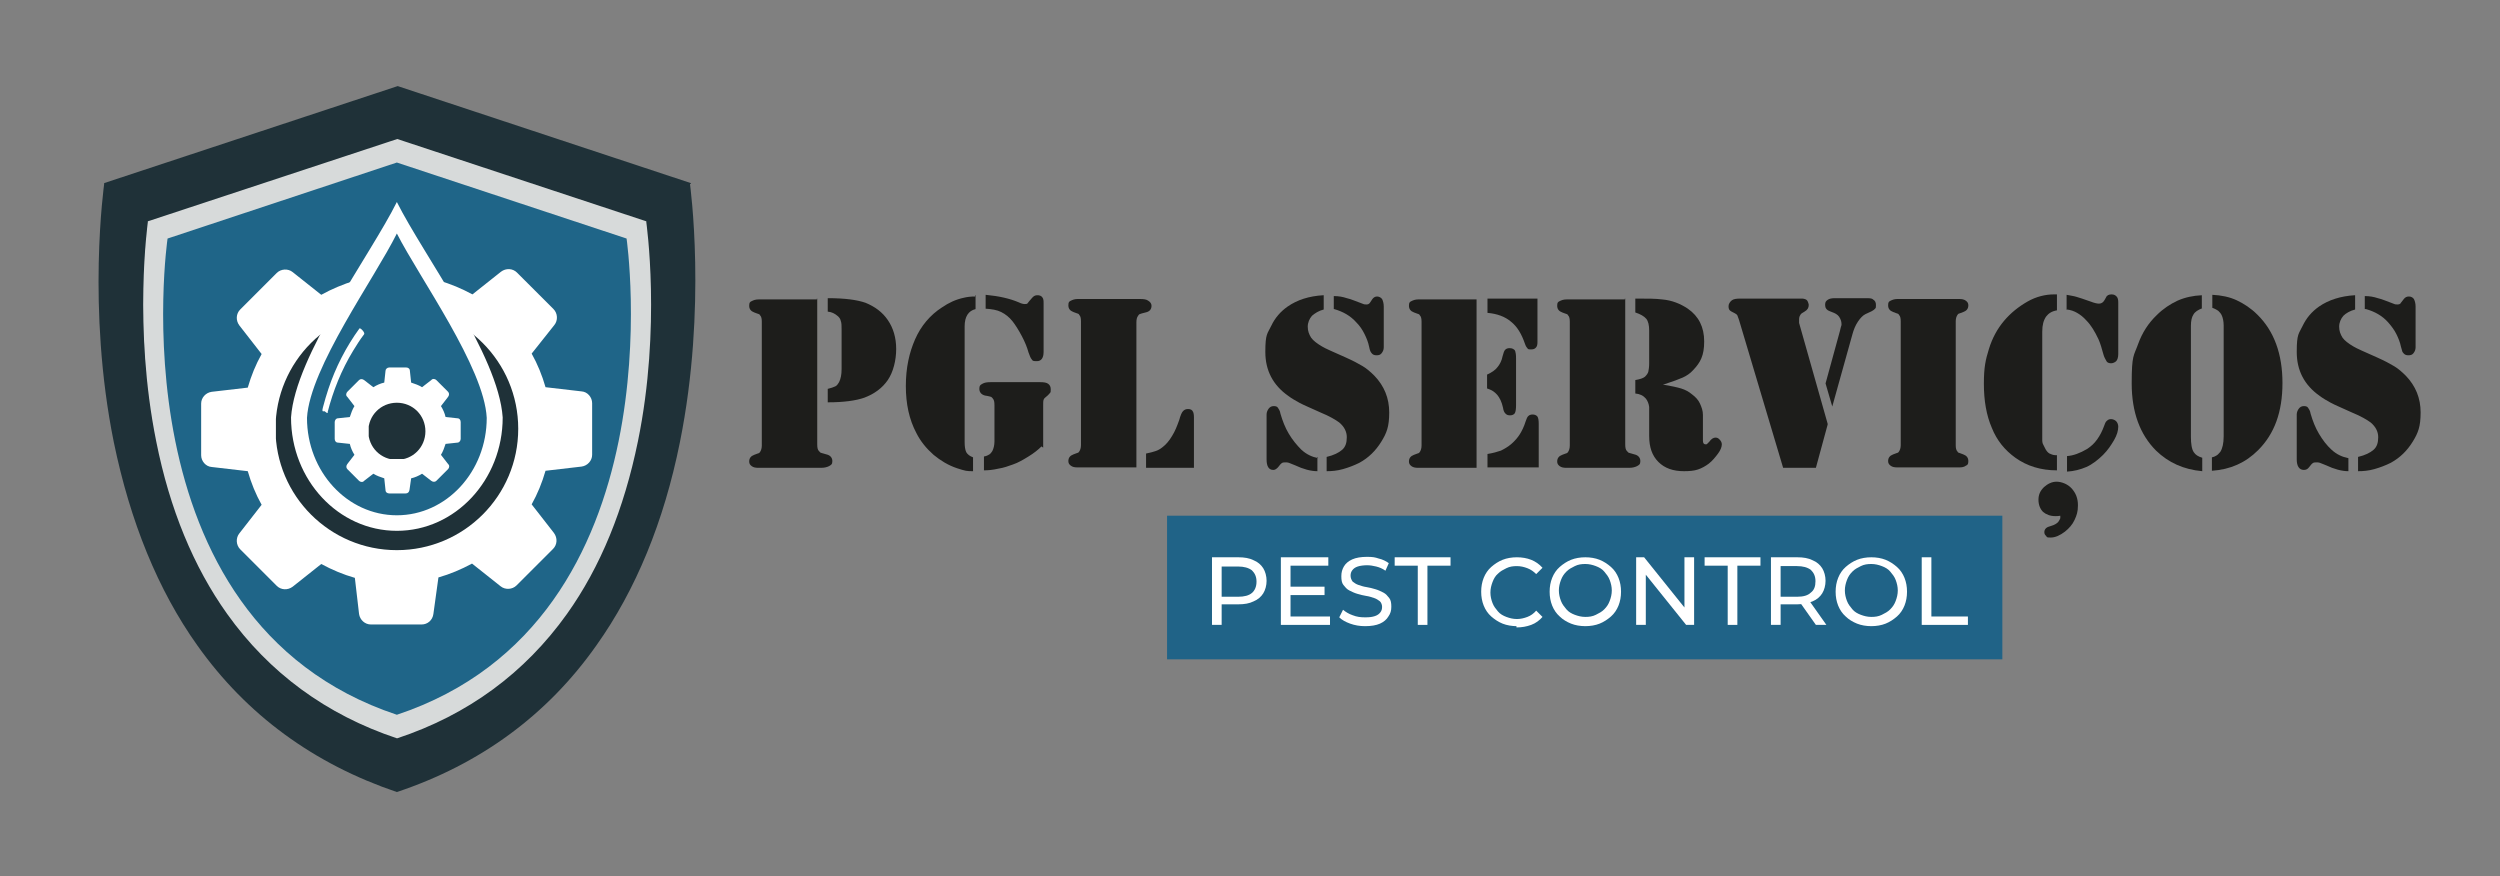 <?xml version="1.0" encoding="UTF-8"?>
<svg id="Layer_1" xmlns="http://www.w3.org/2000/svg" version="1.1" xmlns:xlink="http://www.w3.org/1999/xlink" viewBox="0 0 595.3 208.6">
  <rect x="0" y="0" width="595.3" height="208.6" fill="#808080" stroke="none"/>
  <!-- Generator: Adobe Illustrator 29.0.1, SVG Export Plug-In . SVG Version: 2.1.0 Build 192)  -->
  <defs>
    <style>
      .st0 {
        fill: #1f3138;
      }

      .st1 {
        clip-path: url(#clippath-4);
      }

      .st2 {
        fill: #fff;
      }

      .st3 {
        fill: none;
      }

      .st4 {
        fill: #d7dada;
      }

      .st5 {
        clip-path: url(#clippath-1);
      }

      .st6 {
        clip-path: url(#clippath-5);
      }

      .st7 {
        clip-path: url(#clippath-3);
      }

      .st8 {
        fill: #1d1d1b;
      }

      .st9 {
        fill: #1f6588;
      }

      .st10 {
        clip-path: url(#clippath-2);
      }

      .st11 {
        fill: #206387;
      }

      .st12 {
        clip-path: url(#clippath);
      }
    </style>
    <clipPath id="clippath">
      <rect class="st3" x="48" y="55.6" width="93.1" height="93.2"/>
    </clipPath>
    <clipPath id="clippath-1">
      <rect class="st3" x="65.7" y="73.3" width="57.8" height="57.8"/>
    </clipPath>
    <clipPath id="clippath-2">
      <circle class="st3" cx="94.5" cy="102.1" r="28.9"/>
    </clipPath>
    <clipPath id="clippath-3">
      <rect class="st3" x="79.4" y="87.3" width="30.3" height="30.3"/>
    </clipPath>
    <clipPath id="clippath-4">
      <rect class="st3" x="87.8" y="95.8" width="13.5" height="13.5"/>
    </clipPath>
    <clipPath id="clippath-5">
      <path class="st3" d="M94.5,95.9c3.8,0,6.8,3,6.8,6.8s-3,6.8-6.8,6.8-6.8-3-6.8-6.8,3-6.8,6.8-6.8Z"/>
    </clipPath>
  </defs>
  <g>
    <path class="st8" d="M194.6,71.1v34.7c0,.8.1,1.3.4,1.6.2.2.3.3.4.4.1,0,.6.2,1.4.4.9.2,1.4.8,1.4,1.6s-.3.9-.8,1.2c-.4.2-1,.4-1.9.4h-14.9c-.7,0-1.2-.1-1.6-.4-.4-.3-.6-.6-.6-1.1,0-.8.4-1.3,1.2-1.6.6-.2,1-.4,1.1-.4s.2-.2.3-.3c.2-.3.4-.8.4-1.5v-29.5c0-.7-.1-1.2-.4-1.5-.1-.2-.2-.3-.3-.3s-.5-.2-1.1-.4c-.8-.3-1.2-.8-1.2-1.6s.2-.9.6-1.1.9-.4,1.6-.4h13.9v-.2ZM197.1,95.8v-3.2c.8-.2,1.4-.4,1.8-.6s.6-.5.9-1c.4-.8.6-1.8.6-3.1v-9.4c0-.9,0-1.6-.2-2.1-.1-.5-.4-.9-.8-1.2-.6-.5-1.3-.9-2.3-1v-3.2c4.1,0,7,.4,9,1.1,2.2.9,4,2.2,5.3,4.1s2,4.2,2,6.9-.7,5.5-2,7.4-3.2,3.3-5.6,4.2c-2,.7-4.9,1.1-8.6,1.1h0Z"/>
    <path class="st8" d="M232.3,70.3v3.3c-1.7.4-2.6,1.8-2.6,4.1v27.5c0,1.1.1,1.9.4,2.5.3.5.8.9,1.6,1.2v3.3c-.6,0-1.2,0-1.7-.1s-1.2-.3-2.1-.6c-2.1-.7-3.9-1.8-5.6-3.2-1.7-1.5-3.1-3.2-4.1-5.2-1.7-3.2-2.5-6.9-2.5-11.2s.8-7.9,2.2-11.1,3.6-5.8,6.4-7.6c1.6-1.1,3.3-1.9,5.2-2.3.8-.2,1.7-.3,2.7-.3h0v-.3ZM248,106.3c-.8.8-1.8,1.6-3.1,2.4s-2.5,1.5-3.7,1.9c-1.1.4-2.2.8-3.5,1-1.3.3-2.4.4-3.4.4v-3.3c.6-.1,1-.3,1.3-.5s.5-.5.7-.8c.3-.6.5-1.4.5-2.3v-8.6c0-.8-.1-1.3-.4-1.6-.1-.2-.3-.3-.4-.4-.1,0-.6-.2-1.4-.3-.9-.2-1.4-.8-1.4-1.6s.2-.9.7-1.2,1.1-.4,2-.4h11.8c.9,0,1.5.1,1.9.4s.6.7.6,1.3,0,.7-.2.9-.4.5-.8.8-.6.5-.7.8-.1.7-.1,1.3v10.1h0l-.4-.3ZM234.7,73.4v-3.2c3.2.3,5.8.9,7.9,1.8.6.3,1.1.4,1.4.4s.6,0,.7-.2.5-.6,1-1.2c.4-.5.8-.7,1.3-.7s.9.1,1.2.5.3.8.3,1.5v11.5c0,1.5-.6,2.2-1.6,2.2s-1-.1-1.2-.4c-.3-.3-.5-.9-.8-1.7-.3-1.1-.8-2.4-1.6-3.9s-1.5-2.6-2.2-3.5c-.8-1-1.7-1.7-2.7-2.2s-2.2-.7-3.8-.8h.1Z"/>
    <path class="st8" d="M270.5,111.3h-13.9c-.7,0-1.2-.1-1.6-.4-.4-.3-.6-.6-.6-1.1,0-.8.4-1.3,1.2-1.6.6-.2,1-.4,1.1-.4s.2-.2.3-.3c.2-.3.4-.8.4-1.5v-29.5c0-.7-.1-1.2-.4-1.5-.1-.2-.2-.3-.3-.3s-.5-.2-1.1-.4c-.8-.3-1.2-.8-1.2-1.6s.2-.9.6-1.1.9-.4,1.6-.4h14.9c.9,0,1.5.1,1.9.4.5.3.8.7.8,1.2,0,.9-.5,1.4-1.4,1.6-.8.2-1.2.3-1.4.4-.1,0-.3.2-.4.4-.3.4-.4.9-.4,1.6v34.7h0v-.2ZM272.9,111.3v-3.3c1-.2,1.7-.4,2.3-.6.6-.2,1.1-.5,1.6-.9.8-.6,1.6-1.5,2.3-2.7.7-1.1,1.2-2.4,1.7-3.8.3-1.1.6-1.8.9-2.1.3-.3.6-.5,1.2-.5s1,.2,1.2.7c.1.2.2.6.2,1.3v12h-11.4Z"/>
    <path class="st8" d="M315.2,70.3v3.4c-1.2.3-2.1.9-2.8,1.5-.6.7-1,1.6-1,2.6s.3,1.8.8,2.6c.5.7,1.4,1.4,2.6,2.1.8.5,2.7,1.3,5.6,2.6,1.8.8,3.1,1.5,4.1,2.1s1.9,1.4,2.8,2.3c2.3,2.4,3.5,5.3,3.5,8.7s-.6,4.9-1.9,7-3,3.8-5.2,5c-1.2.6-2.5,1.1-3.9,1.5s-2.7.5-3.9.5v-3.4c1.7-.4,2.9-1,3.7-1.7.8-.7,1.1-1.7,1.1-3s-.6-2.5-1.8-3.5c-.8-.6-2.3-1.5-4.5-2.4-2.4-1.1-4.1-1.8-5-2.3s-1.8-1-2.6-1.6c-3.7-2.6-5.5-6.1-5.5-10.5s.5-4.3,1.4-6.2c.9-1.9,2.2-3.4,3.9-4.6,2.3-1.6,5.1-2.5,8.5-2.7h0ZM313.7,108.8v3.4c-1.6,0-3.4-.5-5.3-1.4-.7-.3-1.2-.5-1.5-.6s-.5-.1-.8-.1-.7,0-.9.2c-.2.1-.5.5-.9,1-.4.4-.7.6-1.1.6-1.1,0-1.6-.9-1.6-2.5v-10.7c0-.5.2-1,.5-1.4s.7-.6,1.2-.6.8.1,1,.4.5.7.6,1.4c.5,1.7,1.1,3.3,2,4.8s1.9,2.7,3,3.8c1.2,1.1,2.5,1.7,4,2h0l-.2-.3ZM317.6,73.7v-3.2c1.2,0,2.2.2,3.1.5.9.2,2.1.7,3.7,1.3.4.2.7.2,1,.2s.6-.1.8-.4l.6-.9c.3-.4.7-.6,1.1-.6s.9.2,1.2.6c.2.4.4,1,.4,1.8v9.7c0,.6-.2,1-.5,1.4s-.7.5-1.2.5-.8-.1-1.1-.4c-.2-.2-.3-.4-.4-.6s-.2-.6-.3-1.1c-.2-1-.6-2-1.1-3s-1.1-1.9-1.9-2.7c-1.4-1.6-3.2-2.6-5.3-3.2h-.1Z"/>
    <path class="st8" d="M351.6,71.1v40.3h-13.9c-.7,0-1.2-.1-1.6-.4s-.6-.6-.6-1.1c0-.8.4-1.3,1.2-1.6.6-.2,1-.4,1.1-.4s.2-.2.3-.3c.2-.3.4-.8.4-1.5v-29.5c0-.7-.1-1.2-.4-1.5-.1-.2-.2-.3-.3-.3s-.5-.2-1.1-.4c-.8-.3-1.2-.8-1.2-1.6s.2-.9.6-1.1.9-.4,1.6-.4h13.9v-.2ZM354.1,92.6v-3.4c1.1-.5,2-1.1,2.5-1.8.5-.6,1-1.5,1.2-2.6.2-.8.4-1.3.6-1.5.3-.3.6-.4,1.1-.4s1.1.2,1.3.7c.1.3.2.8.2,1.7v11.2c0,.9-.1,1.6-.3,1.9s-.6.5-1.1.5-.8-.1-1.1-.4c-.3-.3-.5-.7-.6-1.4-.3-1.4-.8-2.4-1.4-3.1s-1.4-1.2-2.4-1.5h0ZM354.2,71.1h11.9v10.4c0,.6-.1,1-.4,1.3s-.6.4-1.1.4-.8,0-.9-.3c-.2-.2-.4-.5-.6-1.1-.8-2.3-1.8-4-3.3-5.2-1.4-1.2-3.3-1.9-5.6-2.1v-3.5h0ZM354.2,111.3v-3.2c1.3-.2,2.3-.5,3.2-.8.8-.4,1.7-.9,2.5-1.6s1.5-1.5,2-2.3,1-1.8,1.4-3.1c.2-.6.4-1.1.7-1.3.2-.2.6-.3,1-.3s.9.2,1.1.5.3.9.3,1.7v10.4h-12.3,0Z"/>
    <path class="st8" d="M387,71.1v34.7c0,.8.1,1.3.4,1.6l.4.4c.1,0,.6.2,1.4.4.9.2,1.4.8,1.4,1.6s-.3.9-.8,1.2c-.4.2-1,.4-1.9.4h-14.9c-.7,0-1.2-.1-1.6-.4s-.6-.6-.6-1.1c0-.8.4-1.3,1.2-1.6.6-.2,1-.4,1.1-.4s.2-.2.3-.3c.2-.3.4-.8.4-1.5v-29.5c0-.7-.1-1.2-.4-1.5-.1-.2-.2-.3-.3-.3s-.5-.2-1.1-.4c-.8-.3-1.2-.8-1.2-1.6s.2-.9.6-1.1.9-.4,1.6-.4h13.9v-.2ZM396.1,91.6c1.8.3,3.2.6,4.2.9s1.9.8,2.6,1.4c.8.6,1.5,1.3,1.9,2.2s.7,1.7.7,2.7v6.1c0,.6.2.9.6.9s.3,0,.4-.1l.5-.5c.5-.7,1-1,1.5-1s.7.2,1,.5.5.7.5,1.1c0,.6-.3,1.4-.9,2.2s-1.3,1.7-2.2,2.4c-.8.6-1.7,1.1-2.6,1.4s-2,.4-3.3.4c-2.6,0-4.6-.7-6.1-2.2s-2.2-3.5-2.2-6.2v-6.9c-.1-.8-.4-1.5-.8-2-.6-.7-1.4-1.1-2.5-1.2v-3.2c1.1-.2,1.8-.4,2.3-.8.4-.4.7-.8.8-1.2.1-.5.2-1.1.2-2v-7.8c0-1.2-.2-2.2-.7-2.8s-1.4-1.1-2.6-1.5v-3.3h.8c2.2,0,4,0,5.6.2,2.3.2,4.3,1,6.1,2.2,2.6,1.8,3.9,4.4,3.9,7.8s-.9,5-2.6,6.8c-.7.8-1.6,1.4-2.5,1.8s-2.5,1-4.4,1.6h-.2Z"/>
    <path class="st8" d="M435.2,101.1l-2.8,10.3h-7.8l-10.5-35.2c-.2-.5-.3-.9-.4-1.1s-.4-.4-.6-.5c-.6-.3-1-.5-1.2-.7s-.3-.5-.3-1,.3-1,.8-1.4c.4-.3,1.1-.4,2-.4h14.8c.3,0,.5.1.8.2.2.1.4.3.5.6s.2.5.2.7c0,.7-.3,1.2-1,1.6-.5.3-.9.5-1,.8-.2.3-.3.6-.3,1.1v.8l6.8,24h0v.2ZM436.3,96.8l-1.6-5.5,3.4-12.4c.2-.8.3-1.3.4-1.5,0-.4,0-.9-.3-1.5-.3-.7-.8-1.1-1.5-1.4l-1-.4c-.8-.3-1.1-.8-1.1-1.5s.2-.9.6-1.2,1-.4,1.8-.4h7.2c.9,0,1.5,0,1.8.3.5.3.7.7.7,1.3s0,.7-.2.9-.4.4-.8.6l-1.5.7c-.6.3-1.2.9-1.8,1.8-.6.9-1,1.9-1.3,3l-4.8,17.2h0Z"/>
    <path class="st8" d="M465.7,111.3h-13.9c-.7,0-1.2-.1-1.6-.4s-.6-.6-.6-1.1c0-.8.4-1.3,1.2-1.6.6-.2,1-.4,1.1-.4s.2-.2.3-.3c.2-.3.4-.8.4-1.5v-29.5c0-.7-.1-1.2-.4-1.5-.1-.2-.2-.3-.3-.3s-.5-.2-1.1-.4c-.8-.3-1.2-.8-1.2-1.6s.2-.9.6-1.1.9-.4,1.6-.4h14.7c.7,0,1.2.1,1.6.4s.6.6.6,1.1c0,.8-.4,1.3-1.2,1.6-.6.2-1,.4-1.1.4s-.2.2-.3.3c-.2.3-.4.8-.4,1.5v29.5c0,.7.1,1.2.4,1.5.1.2.2.3.3.3s.5.2,1.1.4c.8.3,1.2.8,1.2,1.6s-.2.9-.6,1.1c-.4.3-.9.4-1.6.4h-.8Z"/>
    <path class="st8" d="M489.8,70.3v3.6c-1.2.2-2,.7-2.6,1.5-.6.9-.9,2-.9,3.6v25.6c0,.5,0,.9.3,1.4s.4.9.7,1.3c.3.4.6.7,1,.8.4.2.8.3,1.5.3v3.6c-3.8,0-7.1-1-9.9-3-2.5-1.8-4.4-4.1-5.6-7.1-1.3-3-1.9-6.5-1.9-10.5s.4-5.7,1.2-8.3c.8-2.6,2-4.8,3.6-6.7,1.6-1.9,3.5-3.4,5.6-4.6s4.3-1.7,6.3-1.7h.7v.2ZM490.7,122.8c-.5.1-1,.1-1.3.1-1.2,0-2.2-.4-2.9-1-.7-.7-1.1-1.7-1.1-2.9s.4-2.1,1.3-3c.9-.8,1.9-1.3,3-1.3s2.6.5,3.6,1.6,1.5,2.4,1.5,4-.3,2.4-.8,3.5-1.3,2-2.3,2.8c-1.2.9-2.3,1.4-3.4,1.4s-.8-.1-1.1-.4-.4-.5-.4-.9c0-.6.4-1.1,1.1-1.3l.6-.2c.7-.2,1.2-.5,1.6-.9.2-.3.4-.6.5-.9v-.6h0ZM492.1,73.8v-3.6c1,.2,1.8.3,2.4.5s1.7.5,3.3,1.1c1,.4,1.7.5,2,.5.6,0,1-.3,1.3-.8l.4-.7c.2-.5.7-.7,1.3-.7s.9.2,1.2.5.4.8.4,1.4v12.3c0,.8-.2,1.4-.5,1.7s-.8.5-1.2.5-.9-.1-1.1-.5-.5-.8-.7-1.5c-.4-1.5-.8-2.8-1.2-3.7-.9-1.9-1.8-3.4-2.9-4.5-.7-.8-1.5-1.4-2.2-1.8s-1.5-.7-2.4-.8h0ZM492.2,112.2v-3.6c1.5-.1,3.1-.7,4.8-1.7.9-.6,1.7-1.3,2.4-2.3.7-1,1.2-2,1.6-3.1.2-.6.4-1.1.7-1.3.3-.3.6-.4,1-.4s.9.2,1.2.5.5.8.5,1.3c0,.9-.3,2-1,3.2s-1.5,2.4-2.6,3.5-2.6,2.3-4,2.9-2.9,1-4.6,1.1h0Z"/>
    <path class="st8" d="M524.4,73.4c-1,.4-1.7.8-2.1,1.5-.4.6-.6,1.5-.6,2.7v26.4c0,1.7.2,3,.7,3.7.4.6,1,1,2,1.3v3.2c-4.4-.4-8-2-11-4.9-3.8-3.8-5.8-9.1-5.8-16s.5-6.5,1.5-9.3,2.5-5.1,4.5-7c1.5-1.5,3.2-2.6,4.9-3.4,1.8-.8,3.7-1.2,5.8-1.3v3.2h0ZM526.8,73.4v-3.2c2.1.1,4.1.5,5.8,1.3s3.4,1.9,4.9,3.4c4,3.9,6,9.4,6,16.3s-1.9,12.1-5.8,16c-3,3-6.6,4.6-11,4.9v-3.2c.5-.1.9-.3,1.2-.5s.5-.5.8-.8c.5-.8.8-2,.8-3.7v-26.4c0-1-.2-1.9-.5-2.5-.2-.4-.5-.7-.8-1-.3-.2-.8-.5-1.4-.7h0Z"/>
    <path class="st8" d="M560.8,70.3v3.4c-1.2.3-2.2.9-2.8,1.5-.6.7-1,1.6-1,2.6s.3,1.8.8,2.6c.5.7,1.4,1.4,2.6,2.1.8.5,2.7,1.3,5.6,2.6,1.8.8,3.1,1.5,4.1,2.1s1.9,1.4,2.8,2.3c2.3,2.4,3.5,5.3,3.5,8.7s-.6,4.9-1.9,7-3,3.8-5.2,5c-1.2.6-2.5,1.1-3.9,1.5s-2.7.5-3.9.5v-3.4c1.7-.4,2.9-1,3.7-1.7s1.1-1.7,1.1-3-.6-2.5-1.8-3.5c-.8-.6-2.3-1.5-4.5-2.4-2.4-1.1-4.1-1.8-5-2.3s-1.8-1-2.6-1.6c-3.7-2.6-5.5-6.1-5.5-10.5s.5-4.3,1.4-6.2c.9-1.9,2.2-3.4,3.9-4.6,2.3-1.6,5.2-2.5,8.5-2.7h.1ZM559.2,108.8v3.4c-1.6,0-3.4-.5-5.3-1.4-.7-.3-1.2-.5-1.5-.6s-.5-.1-.8-.1-.7,0-.9.2c-.2.1-.5.5-.9,1-.3.4-.7.6-1.2.6-1.1,0-1.7-.9-1.7-2.5v-10.7c0-.5.2-1,.5-1.4s.7-.6,1.2-.6.8.1,1,.4.5.7.6,1.4c.5,1.7,1.1,3.3,2,4.8s1.8,2.7,3,3.8c1.2,1.1,2.5,1.7,4,2h0v-.3ZM563.1,73.7v-3.2c1.2,0,2.2.2,3.1.5.9.2,2.1.7,3.7,1.3.4.2.7.2,1,.2s.7-.1.8-.4l.7-.9c.3-.4.7-.6,1.2-.6s.9.2,1.2.6c.2.4.4,1,.4,1.8v9.7c0,.6-.2,1-.5,1.4s-.7.5-1.2.5-.8-.1-1.1-.4-.3-.4-.4-.6c0-.2-.2-.6-.3-1.1-.2-1-.6-2-1.1-3s-1.2-1.9-1.9-2.7c-1.4-1.6-3.2-2.6-5.3-3.2h-.3Z"/>
  </g>
  <rect class="st11" x="277.9" y="122.8" width="198.9" height="34.2"/>
  <g>
    <path class="st2" d="M288.6,148.8v-16.1h6.3c1.4,0,2.6.2,3.6.7,1,.4,1.8,1.1,2.3,1.9s.8,1.9.8,3-.3,2.2-.8,3-1.3,1.5-2.3,1.9c-1,.5-2.2.7-3.6.7h-5l1-1.1v6h-2.3ZM290.9,143.2l-1-1.1h4.9c1.5,0,2.6-.3,3.3-.9s1.1-1.5,1.1-2.7-.4-2-1.1-2.7c-.8-.6-1.9-.9-3.3-.9h-4.9l1-1.1v9.5h0Z"/>
    <path class="st2" d="M307.3,146.8h9.4v2h-11.7v-16.1h11.3v2h-9v12.1h0ZM307.1,139.7h8.3v2h-8.3v-2Z"/>
    <path class="st2" d="M325,149.1c-1.2,0-2.4-.2-3.5-.6s-2-.9-2.6-1.5l.9-1.8c.6.5,1.4,1,2.3,1.3,1,.4,1.9.5,3,.5s1.7-.1,2.3-.3c.6-.2,1-.5,1.3-.9s.4-.8.4-1.3-.2-1-.5-1.3c-.4-.3-.8-.6-1.4-.8-.6-.2-1.2-.4-1.9-.5s-1.4-.3-2.1-.5-1.3-.5-1.9-.8-1-.8-1.4-1.3-.5-1.2-.5-2.1.2-1.6.6-2.3c.4-.7,1.1-1.3,2-1.7.9-.4,2.1-.6,3.5-.6s1.9.1,2.8.4c.9.2,1.7.6,2.4,1.1l-.8,1.8c-.7-.5-1.4-.8-2.2-1-.8-.2-1.5-.3-2.2-.3s-1.6.1-2.2.3c-.6.2-1,.5-1.3.9s-.4.8-.4,1.3.2,1,.5,1.4c.4.3.8.6,1.4.8.6.2,1.2.4,1.9.5s1.4.3,2.1.5,1.3.5,1.9.8,1,.8,1.4,1.3.5,1.2.5,2.1-.2,1.6-.7,2.3c-.4.7-1.1,1.3-2,1.7s-2.1.6-3.5.6h0Z"/>
    <path class="st2" d="M337.6,148.8v-14.1h-5.5v-2h13.3v2h-5.5v14.1h-2.3Z"/>
    <path class="st2" d="M361.2,149.1c-1.2,0-2.4-.2-3.4-.6s-1.9-1-2.7-1.7-1.4-1.6-1.8-2.6-.6-2.1-.6-3.3.2-2.3.6-3.3,1-1.9,1.8-2.6,1.7-1.3,2.7-1.7c1-.4,2.2-.6,3.4-.6s2.4.2,3.4.6,1.9,1,2.7,1.9l-1.5,1.5c-.6-.6-1.3-1.1-2.1-1.4-.8-.3-1.6-.5-2.5-.5s-1.7.1-2.5.5-1.4.7-2,1.3c-.6.5-1,1.2-1.3,2s-.5,1.6-.5,2.5.2,1.7.5,2.5.8,1.4,1.3,2,1.2,1,2,1.3,1.6.5,2.5.5,1.7-.2,2.5-.5,1.5-.8,2.1-1.5l1.5,1.5c-.7.8-1.6,1.5-2.7,1.9s-2.2.6-3.5.6h0v-.3Z"/>
    <path class="st2" d="M377.5,149.1c-1.2,0-2.4-.2-3.4-.6s-2-1-2.7-1.7c-.8-.7-1.4-1.6-1.8-2.6s-.6-2.1-.6-3.3.2-2.3.6-3.3,1-1.9,1.8-2.6,1.7-1.3,2.7-1.7,2.2-.6,3.4-.6,2.4.2,3.4.6,1.9,1,2.7,1.7,1.4,1.6,1.8,2.6.6,2.1.6,3.3-.2,2.3-.6,3.3-1,1.9-1.8,2.6-1.7,1.3-2.7,1.7c-1,.4-2.2.6-3.4.6h0ZM377.5,146.9c.9,0,1.7-.1,2.5-.5s1.4-.7,2-1.3,1-1.2,1.3-2,.5-1.6.5-2.5-.2-1.7-.5-2.5-.8-1.4-1.3-2-1.2-1-2-1.3-1.6-.5-2.5-.5-1.7.1-2.5.5-1.4.7-2,1.3c-.6.6-1,1.2-1.3,2s-.5,1.6-.5,2.5.2,1.7.5,2.5.8,1.4,1.3,2,1.2,1,2,1.3,1.6.5,2.5.5Z"/>
    <path class="st2" d="M389.6,148.8v-16.1h1.9l10.6,13.2h-1v-13.2h2.3v16.1h-1.9l-10.6-13.2h1v13.2h-2.3Z"/>
    <path class="st2" d="M411.4,148.8v-14.1h-5.5v-2h13.3v2h-5.5v14.1h-2.3Z"/>
    <path class="st2" d="M421.7,148.8v-16.1h6.3c1.4,0,2.6.2,3.6.7,1,.4,1.8,1.1,2.3,1.9s.8,1.9.8,3-.3,2.2-.8,3-1.3,1.5-2.3,1.9-2.2.7-3.6.7h-5l1-1.1v6h-2.3ZM424,143.2l-1-1.1h4.9c1.5,0,2.6-.3,3.3-1,.8-.6,1.1-1.5,1.1-2.7s-.4-2-1.1-2.7c-.8-.6-1.9-.9-3.3-.9h-4.9l1-1.1v9.5h0ZM432.4,148.8l-4.1-5.8h2.5l4.1,5.8h-2.5Z"/>
    <path class="st2" d="M445.6,149.1c-1.2,0-2.4-.2-3.4-.6s-2-1-2.7-1.7c-.8-.7-1.4-1.6-1.8-2.6s-.6-2.1-.6-3.3.2-2.3.6-3.3,1-1.9,1.8-2.6,1.7-1.3,2.7-1.7,2.2-.6,3.4-.6,2.4.2,3.4.6,1.9,1,2.7,1.7,1.4,1.6,1.8,2.6.6,2.1.6,3.3-.2,2.3-.6,3.3-1,1.9-1.8,2.6-1.7,1.3-2.7,1.7c-1,.4-2.2.6-3.4.6h0ZM445.6,146.9c.9,0,1.7-.1,2.5-.5s1.4-.7,2-1.3,1-1.2,1.3-2,.5-1.6.5-2.5-.2-1.7-.5-2.5-.8-1.4-1.3-2-1.2-1-2-1.3-1.6-.5-2.5-.5-1.7.1-2.5.5-1.4.7-2,1.3c-.6.6-1,1.2-1.3,2s-.5,1.6-.5,2.5.2,1.7.5,2.5.8,1.4,1.3,2,1.2,1,2,1.3,1.6.5,2.5.5Z"/>
    <path class="st2" d="M457.6,148.8v-16.1h2.3v14.1h8.7v2h-11Z"/>
  </g>
  <g>
    <g>
      <path class="st0" d="M164.5,43.8v-.2l-69.8-23.1h0L24.8,43.6v.2c0,.3-4.2,29.4,2.3,61.5,3.9,18.9,10.5,35.2,19.9,48.4,11.7,16.5,27.7,28.2,47.5,34.9h0c19.8-6.6,35.8-18.3,47.5-34.9,9.4-13.2,16.1-29.5,19.9-48.4,6.5-32.2,2.4-61.3,2.4-61.5h.2Z"/>
      <path class="st4" d="M153.6,52.9l-59.1-19.5-59.1,19.5s-14.4,98.1,59.1,122.6c73.5-24.5,59.1-122.6,59.1-122.6Z"/>
      <path class="st4" d="M94.5,175.8h0c-16.8-5.6-30.4-15.6-40.4-29.6-8-11.2-13.7-25-16.9-41.1-5.5-27.3-2-52-2-52.2v-.2l59.4-19.6h0l59.3,19.6v.2c0,.2,3.6,24.9-2,52.2-3.3,16.1-8.9,29.9-16.9,41.1-10,14-23.5,24-40.4,29.6h0ZM35.7,53.2c-.3,2.3-3.2,25.9,2,51.9,3.2,16,8.9,29.7,16.8,40.9,9.9,13.9,23.4,23.8,40,29.3,16.7-5.6,30.1-15.5,40-29.4,7.9-11.2,13.6-24.9,16.8-40.9,5.3-26,2.3-49.6,2-51.9l-58.9-19.4-58.8,19.5h0Z"/>
      <path class="st9" d="M149.2,56.8l-54.7-18.1-54.6,18.1s-13.3,90.8,54.6,113.4c67.9-22.6,54.7-113.4,54.7-113.4Z"/>
    </g>
    <g class="st12">
      <g>
        <path class="st2" d="M138.5,93.2l-8.6-1c-.8-2.8-1.9-5.5-3.3-8l5.4-6.8c.9-1.1.8-2.8-.2-3.8l-8.7-8.7c-1-1-2.6-1.1-3.8-.2l-6.8,5.4c-2.6-1.4-5.2-2.5-8-3.3v-1c-.7,0-1.4-.3-1.5-.9,0-.8-.3-1.5-.5-2.2-3.1-.3-6.3,0-9.3.7-1.8.5-3.6,1-5.2,2-1.1.7-2.2,1.3-3.5,1.4h0c-2.8.9-5.5,2-8,3.4l-6.8-5.4c-1.1-.9-2.8-.8-3.8.2l-8.7,8.7c-1,1-1.1,2.6-.2,3.8l5.3,6.8c-1.4,2.5-2.5,5.2-3.3,8l-8.6,1c-1.4.2-2.5,1.4-2.5,2.8v12.3c0,1.4,1.1,2.7,2.5,2.8l8.6,1c.8,2.8,1.9,5.5,3.3,8l-5.3,6.8c-.9,1.1-.8,2.8.2,3.8l8.7,8.7c1,1,2.6,1.1,3.8.2l6.8-5.4c2.6,1.4,5.2,2.5,8,3.3l1,8.6c.2,1.4,1.4,2.5,2.8,2.5h12.1c1.4,0,2.6-1,2.8-2.5l1.2-8.7c2.8-.8,5.4-1.9,8-3.3l6.8,5.4c1.1.9,2.8.8,3.8-.2l8.7-8.7c1-1,1.1-2.6.2-3.8l-5.3-6.8c1.4-2.5,2.5-5.2,3.3-8l8.6-1c1.4-.2,2.5-1.4,2.5-2.8v-12.3c0-1.4-1.1-2.7-2.5-2.8h0ZM94.5,121.3c-10.6,0-19.2-8.6-19.2-19.2s8.6-19.2,19.2-19.2,19.2,8.6,19.2,19.2-8.6,19.2-19.2,19.2Z"/>
        <path class="st2" d="M98.9,58.9s-.2-.2-.2-.3c-2.9.1-5.8,0-8.7-.3,0,0,0,.1,0,.1,0,.2,0,.5,0,.9-.3.8-.4,1.6-.7,2.4,1.6-.6,3.3-1.1,5.1-1.4,1.8-.4,3.6-.6,5.5-.6-.3-.3-.5-.5-.8-.8h-.1Z"/>
      </g>
    </g>
    <g class="st5">
      <g class="st10">
        <path class="st0" d="M65.7,73.3h57.8v57.8h-57.8s0-57.8,0-57.8Z"/>
      </g>
    </g>
    <g>
      <path class="st9" d="M111.2,80.8l-16.7-29c-5.8,11.8-22.5,34-23.3,47.6,5.7,47.2,66.2,20.5,40-18.6h0Z"/>
      <path class="st2" d="M94.5,48.1c-6.3,12.7-24.2,36.5-25.2,51.3,0,14.9,11.3,27,25.2,27s25.2-12.1,25.2-27c-1-14.9-18.8-38.5-25.2-51.3ZM94.5,122.7c-11.8,0-21.4-10.4-21.4-23.2.7-12,16.1-33.2,21.4-43.9,5.4,10.6,20.8,31.9,21.4,43.9,0,12.8-9.6,23.2-21.4,23.2h0Z"/>
    </g>
    <g class="st7">
      <path class="st2" d="M94.5,108.8c-3.4,0-6.2-2.8-6.2-6.2s2.8-6.2,6.2-6.2,6.2,2.8,6.2,6.2-2.8,6.2-6.2,6.2ZM108.9,99.6l-2.8-.3c-.2-.9-.6-1.8-1.1-2.6l1.7-2.2c.3-.4.3-.9,0-1.2l-2.8-2.8c-.3-.3-.9-.4-1.2,0l-2.2,1.7c-.8-.5-1.7-.8-2.6-1.1l-.3-2.8c0-.5-.4-.8-.9-.8h-4c-.5,0-.9.4-.9.8l-.3,2.8c-.9.2-1.8.6-2.6,1.1l-2.2-1.7c-.4-.3-.9-.3-1.2,0l-2.8,2.8c-.3.3-.4.9,0,1.2l1.7,2.2c-.5.8-.8,1.7-1.1,2.6l-2.8.3c-.5,0-.8.5-.8.9v4c0,.5.3.9.8.9l2.8.3c.2.9.6,1.8,1.1,2.6l-1.7,2.2c-.3.4-.3.9,0,1.2l2.8,2.8c.3.3.9.4,1.2,0l2.2-1.7c.8.5,1.7.8,2.6,1.1l.3,2.8c0,.5.4.8.9.8h3.9c.5,0,.8-.3.9-.8l.4-2.8c.9-.2,1.8-.6,2.6-1.1l2.2,1.7c.4.3.9.3,1.2,0l2.8-2.8c.3-.3.4-.9,0-1.2l-1.7-2.2c.5-.8.8-1.7,1.1-2.6l2.8-.3c.5,0,.8-.5.8-.9v-4c0-.5-.3-.9-.8-.9"/>
    </g>
    <path class="st2" d="M78,98.2c1.3-5.1,3.3-10.1,6.1-14.7.8-1.3,1.6-2.6,2.6-3.9.3-.4-.9-1.6-1.1-1.4-3.2,4.4-5.7,9.3-7.4,14.4-.5,1.5-.9,2.9-1.3,4.4s.3.7.5,1c0,0,.6.6.7.2h0Z"/>
    <g class="st1">
      <g class="st6">
        <path class="st0" d="M87.8,95.8h13.5v13.5h-13.5v-13.5Z"/>
      </g>
    </g>
  </g>
</svg>